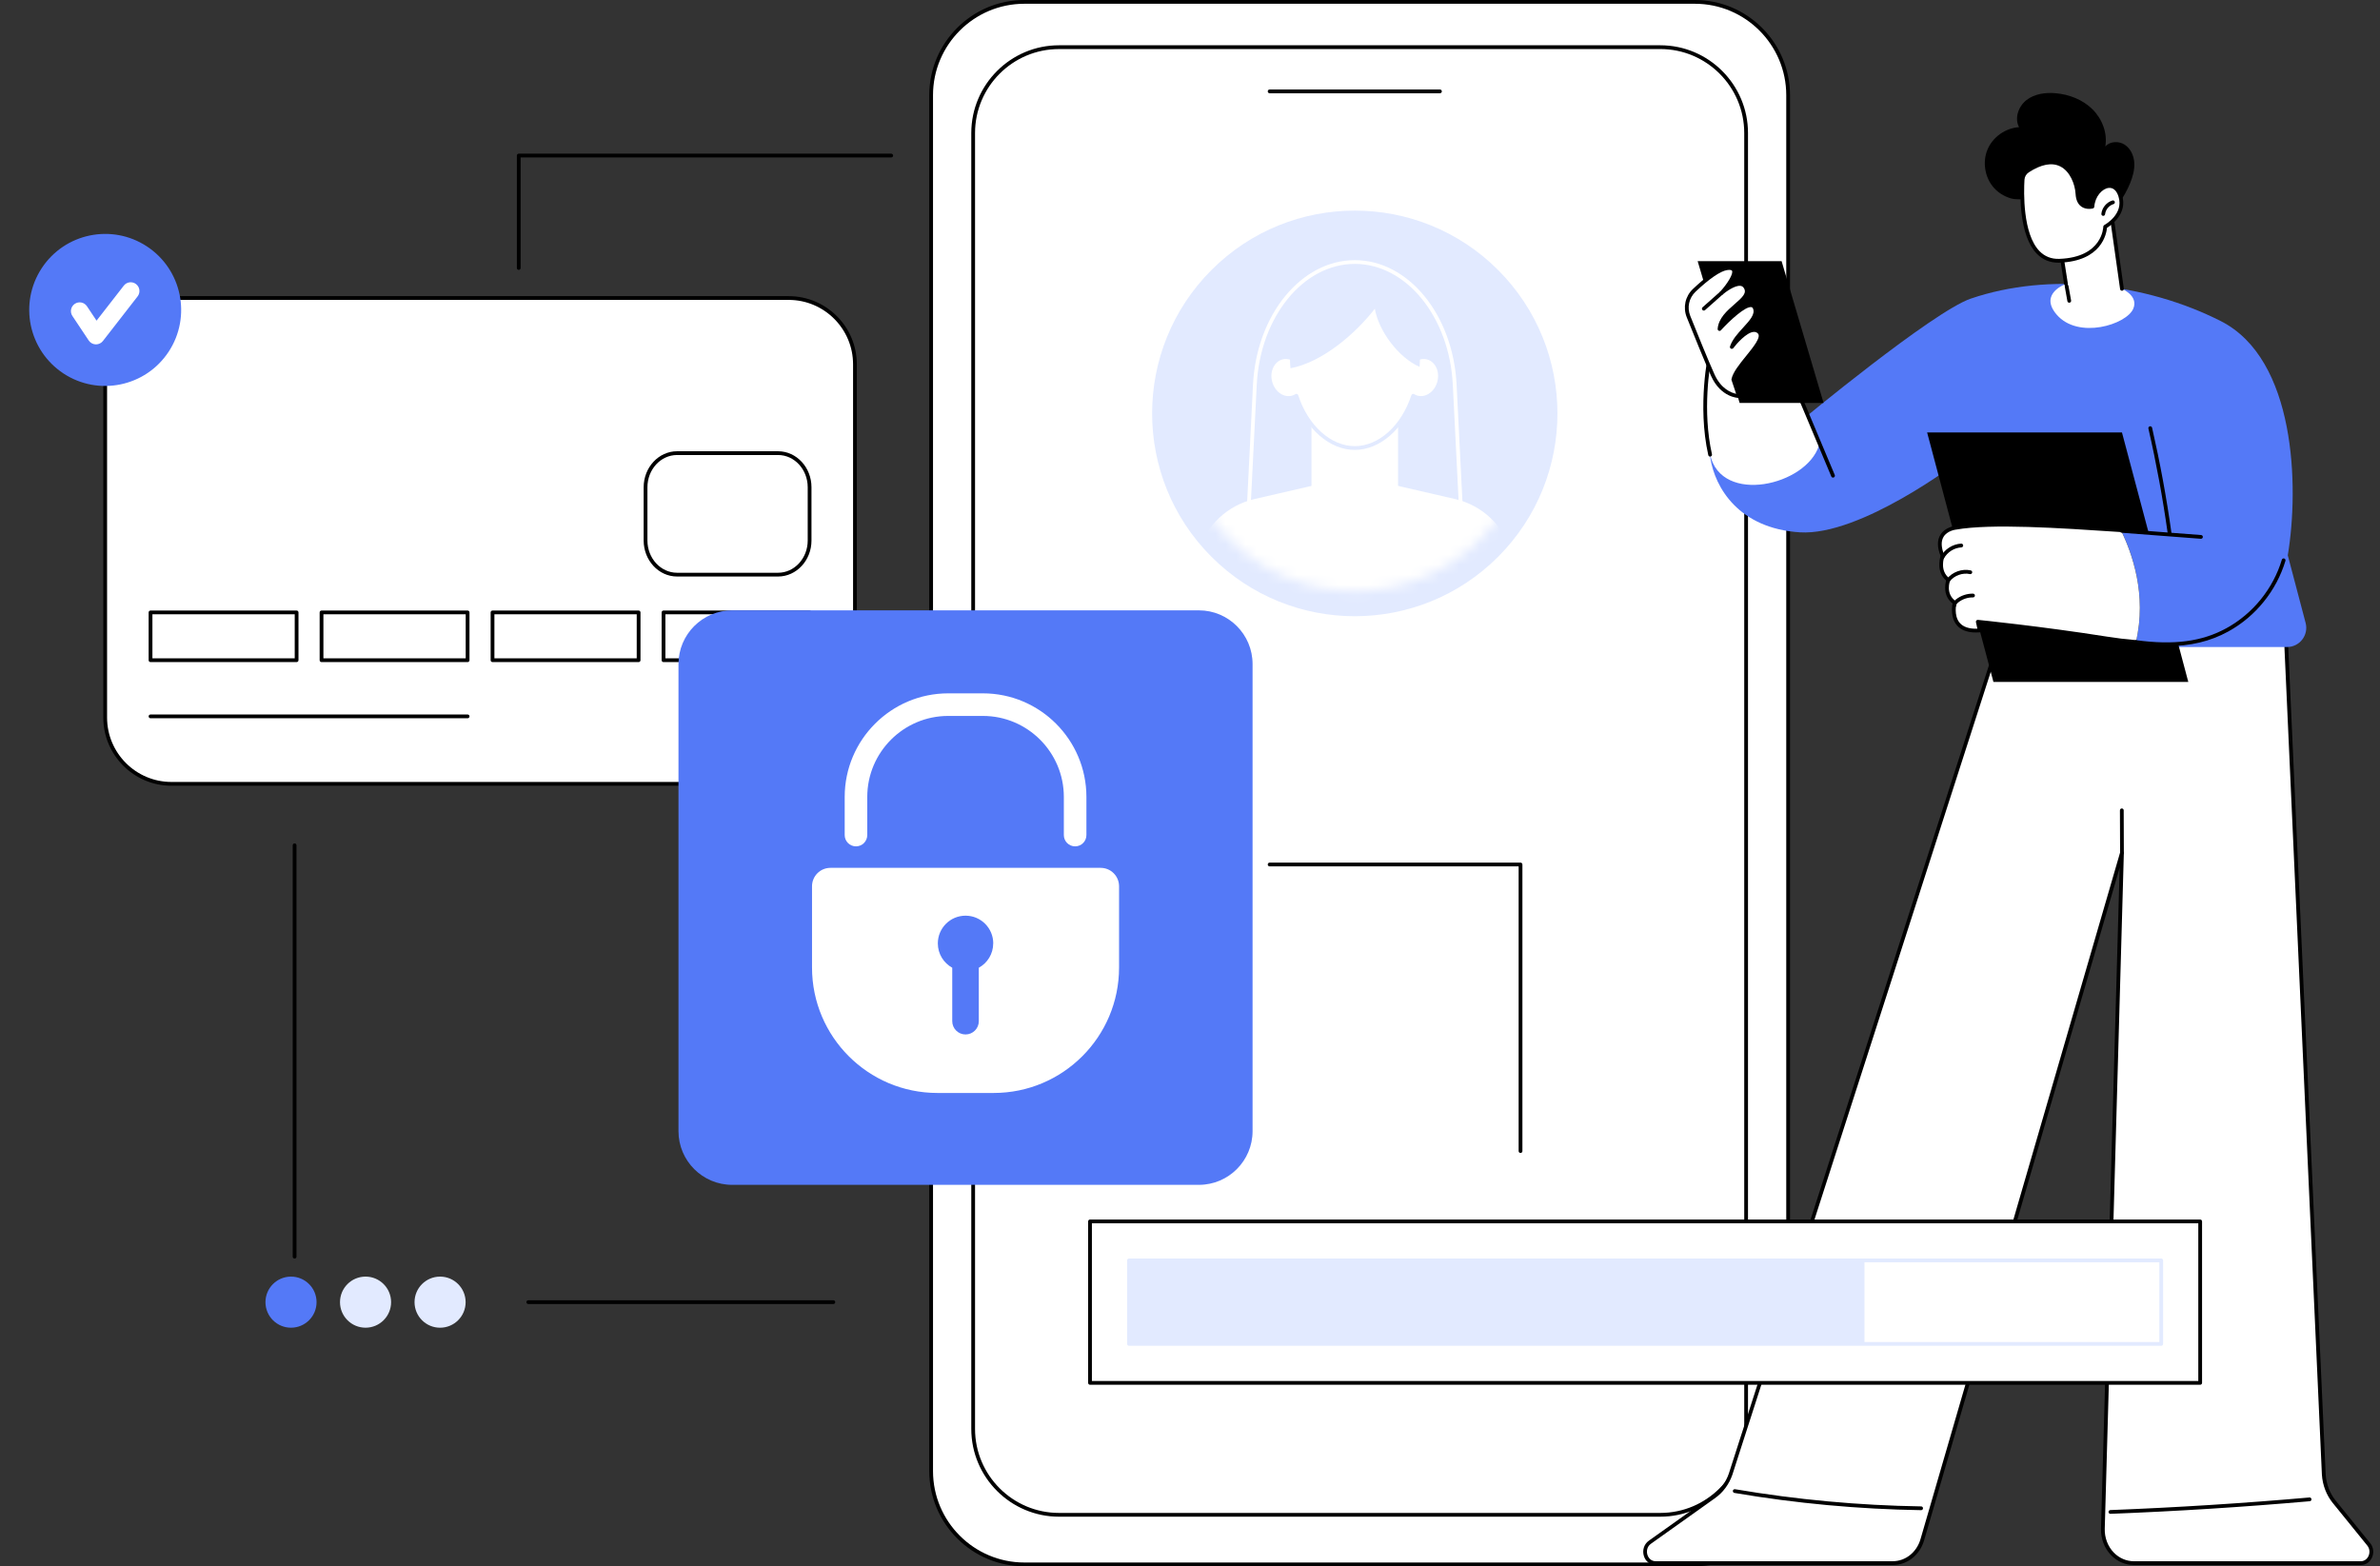 <svg width="234" height="154" viewBox="0 0 234 154" fill="none" xmlns="http://www.w3.org/2000/svg">
<rect x="0" y="0" width="234" height="154" fill="#333333" stroke="none"/>
<path d="M77.544 29.303H16.857C13.259 29.303 10.342 32.221 10.342 35.822V70.549C10.342 74.15 13.259 77.069 16.857 77.069H77.544C81.141 77.069 84.058 74.15 84.058 70.549V35.822C84.058 32.221 81.141 29.303 77.544 29.303Z" fill="white"/>
<path d="M77.544 77.254H16.857C13.163 77.254 10.157 74.246 10.157 70.549V35.822C10.157 32.125 13.163 29.118 16.857 29.118H77.544C81.237 29.118 84.243 32.125 84.243 35.822V70.549C84.243 74.246 81.237 77.254 77.544 77.254ZM16.857 29.488C13.366 29.488 10.527 32.329 10.527 35.822V70.549C10.527 74.042 13.366 76.883 16.857 76.883H77.544C81.034 76.883 83.873 74.042 83.873 70.549V35.822C83.873 32.329 81.034 29.488 77.544 29.488H16.857Z" fill="black"/>
<path d="M76.501 44.555H66.568C64.857 44.555 63.47 46.056 63.47 47.909V53.147C63.47 55 64.857 56.501 66.568 56.501H76.501C78.212 56.501 79.599 55 79.599 53.147V47.909C79.599 46.056 78.212 44.555 76.501 44.555Z" fill="white"/>
<path d="M76.501 56.684H66.568C64.757 56.684 63.285 55.096 63.285 53.145V47.907C63.285 45.956 64.757 44.368 66.568 44.368H76.501C78.311 44.368 79.784 45.956 79.784 47.907V53.145C79.784 55.096 78.311 56.684 76.501 56.684ZM66.568 44.738C64.961 44.738 63.655 46.159 63.655 47.907V53.145C63.655 54.892 64.963 56.314 66.568 56.314H76.501C78.108 56.314 79.414 54.892 79.414 53.145V47.907C79.414 46.159 78.106 44.738 76.501 44.738H66.568Z" fill="black"/>
<path d="M29.162 60.214H14.8V64.913H29.162V60.214Z" fill="white"/>
<path d="M29.162 65.098H14.8C14.698 65.098 14.615 65.015 14.615 64.913V60.214C14.615 60.112 14.698 60.029 14.8 60.029H29.162C29.264 60.029 29.347 60.112 29.347 60.214V64.913C29.347 65.015 29.264 65.098 29.162 65.098ZM14.985 64.728H28.977V60.399H14.985V64.728Z" fill="black"/>
<path d="M45.974 60.214H31.612V64.913H45.974V60.214Z" fill="white"/>
<path d="M45.974 65.098H31.612C31.511 65.098 31.427 65.015 31.427 64.913V60.214C31.427 60.112 31.511 60.029 31.612 60.029H45.974C46.076 60.029 46.159 60.112 46.159 60.214V64.913C46.159 65.015 46.076 65.098 45.974 65.098ZM31.797 64.728H45.789V60.399H31.797V64.728Z" fill="black"/>
<path d="M62.787 60.214H48.425V64.913H62.787V60.214Z" fill="white"/>
<path d="M62.787 65.098H48.425C48.324 65.098 48.24 65.015 48.24 64.913V60.214C48.24 60.112 48.324 60.029 48.425 60.029H62.787C62.889 60.029 62.972 60.112 62.972 60.214V64.913C62.972 65.015 62.889 65.098 62.787 65.098ZM48.61 64.728H62.602V60.399H48.61V64.728Z" fill="black"/>
<path d="M79.598 60.214H65.236V64.913H79.598V60.214Z" fill="white"/>
<path d="M79.598 65.098H65.236C65.135 65.098 65.051 65.015 65.051 64.913V60.214C65.051 60.112 65.135 60.029 65.236 60.029H79.598C79.7 60.029 79.783 60.112 79.783 60.214V64.913C79.783 65.015 79.7 65.098 79.598 65.098ZM65.421 64.728H79.413V60.399H65.421V64.728Z" fill="black"/>
<path d="M45.975 70.62H14.8C14.698 70.62 14.615 70.537 14.615 70.435C14.615 70.333 14.698 70.25 14.8 70.25H45.975C46.076 70.25 46.16 70.333 46.16 70.435C46.16 70.537 46.076 70.62 45.975 70.62Z" fill="black"/>
<path d="M16.585 34.577C18.85 31.127 17.891 26.493 14.443 24.227C10.996 21.96 6.365 22.92 4.1 26.37C1.836 29.82 2.795 34.454 6.242 36.721C9.69 38.987 14.321 38.027 16.585 34.577Z" fill="#5479F7"/>
<path d="M9.439 33.86C9.428 33.86 9.419 33.86 9.408 33.86C9.132 33.85 8.877 33.708 8.723 33.477L7.118 31.067C6.853 30.67 6.961 30.137 7.356 29.873C7.75 29.608 8.285 29.715 8.549 30.111L9.493 31.527L12.171 28.085C12.463 27.709 13.003 27.642 13.379 27.935C13.754 28.227 13.821 28.768 13.528 29.143L10.118 33.528C9.955 33.737 9.704 33.86 9.439 33.86Z" fill="white"/>
<path d="M100.717 0.185H166.64C171.701 0.185 175.809 4.296 175.809 9.36V144.638C175.809 149.702 171.701 153.813 166.64 153.813H100.717C95.656 153.813 91.548 149.702 91.548 144.638V9.36C91.548 4.296 95.656 0.185 100.717 0.185Z" fill="white"/>
<path d="M166.64 154H100.717C95.558 154 91.363 149.8 91.363 144.64V9.36C91.363 4.198 95.56 0 100.717 0H166.64C171.799 0 175.993 4.2 175.993 9.36V144.638C175.993 149.8 171.797 153.998 166.64 153.998V154ZM100.717 0.37C95.763 0.37 91.733 4.403 91.733 9.36V144.638C91.733 149.595 95.763 153.628 100.717 153.628H166.64C171.593 153.628 175.623 149.595 175.623 144.638V9.36C175.623 4.403 171.593 0.37 166.64 0.37H100.717Z" fill="black"/>
<path d="M104.12 4.638H163.237C167.894 4.638 171.677 8.422 171.677 13.084V140.493C171.677 145.154 167.896 148.939 163.237 148.939H104.12C99.463 148.939 95.681 145.156 95.681 140.493V13.082C95.681 8.422 99.461 4.637 104.12 4.637V4.638Z" fill="white"/>
<path d="M163.237 149.123H104.12C99.365 149.123 95.496 145.25 95.496 140.492V13.083C95.496 8.324 99.365 4.452 104.12 4.452H163.237C167.992 4.452 171.862 8.324 171.862 13.083V140.492C171.862 145.25 167.992 149.123 163.237 149.123ZM104.12 4.824C99.568 4.824 95.865 8.529 95.865 13.084V140.494C95.865 145.049 99.568 148.754 104.12 148.754H163.237C167.789 148.754 171.492 145.049 171.492 140.494V13.083C171.492 8.527 167.789 4.822 163.237 4.822H104.12V4.824Z" fill="black"/>
<path d="M141.575 9.17H124.829C124.727 9.17 124.644 9.086 124.644 8.985C124.644 8.883 124.727 8.799 124.829 8.799H141.575C141.676 8.799 141.76 8.883 141.76 8.985C141.76 9.086 141.676 9.17 141.575 9.17Z" fill="black"/>
<path d="M147.291 54.747C155.072 46.96 155.072 34.335 147.291 26.547C139.509 18.76 126.893 18.76 119.112 26.547C111.33 34.335 111.33 46.96 119.112 54.747C126.893 62.535 139.509 62.535 147.291 54.747Z" fill="#E2EAFF"/>
<mask id="mask0_443_6517" style="mask-type:luminance" maskUnits="userSpaceOnUse" x="115" y="23" width="36" height="36">
<path d="M145.542 52.998C152.358 46.177 152.358 35.118 145.542 28.297C138.726 21.477 127.676 21.477 120.86 28.297C114.044 35.118 114.044 46.177 120.86 52.998C127.676 59.818 138.726 59.819 145.542 52.998Z" fill="white"/>
</mask>
<g mask="url(#mask0_443_6517)">
<path d="M144.11 59.714H122.292C122.243 59.714 122.193 59.694 122.159 59.657C122.124 59.62 122.106 59.57 122.109 59.52L123.195 37.812C123.539 30.952 127.934 25.579 133.203 25.579C138.473 25.579 142.869 30.952 143.211 37.813L144.297 59.522C144.299 59.572 144.28 59.621 144.247 59.658C144.212 59.696 144.164 59.716 144.114 59.716L144.11 59.714ZM122.487 59.344H143.916L142.84 37.83C142.507 31.167 138.273 25.947 133.201 25.947C128.13 25.947 123.896 31.167 123.563 37.828L122.487 59.342V59.344Z" fill="white"/>
<path d="M143.073 49.069L133.201 46.794L123.33 49.069C120.676 49.682 118.56 51.685 117.803 54.304L115.662 65.628H150.741L148.599 54.304C147.843 51.685 145.727 49.682 143.073 49.069Z" fill="white"/>
<path d="M128.945 40.679H137.457V50.696C137.457 51.918 136.466 52.91 135.245 52.91H131.157C129.937 52.91 128.945 51.918 128.945 50.696V40.679Z" fill="white"/>
<path d="M140.329 35.154C140.02 35.076 139.706 35.106 139.414 35.218C139.166 31.278 136.48 28.605 133.201 28.605C129.922 28.605 127.234 31.278 126.988 35.218C126.696 35.107 126.383 35.078 126.073 35.154C125.152 35.383 124.624 36.449 124.894 37.536C125.164 38.622 126.13 39.316 127.049 39.089C127.197 39.052 127.334 38.991 127.462 38.915C128.411 41.826 130.623 44.053 133.201 44.053C135.779 44.053 137.991 41.825 138.94 38.915C139.066 38.993 139.203 39.052 139.351 39.089C140.272 39.318 141.237 38.622 141.506 37.536C141.776 36.449 141.249 35.383 140.327 35.154H140.329Z" fill="white"/>
<path d="M133.201 44.236C130.745 44.236 128.418 42.211 127.355 39.176C127.269 39.215 127.181 39.244 127.094 39.267C126.594 39.391 126.071 39.279 125.62 38.954C125.178 38.635 124.856 38.147 124.715 37.578C124.575 37.01 124.63 36.429 124.872 35.94C125.12 35.441 125.531 35.098 126.028 34.974C126.285 34.909 126.556 34.909 126.82 34.974C127.157 31.163 129.809 28.42 133.201 28.42C136.593 28.42 139.246 31.163 139.582 34.974C139.847 34.911 140.117 34.911 140.376 34.974C140.875 35.098 141.286 35.443 141.532 35.94C141.774 36.429 141.829 37.012 141.689 37.578C141.395 38.761 140.326 39.518 139.308 39.267C139.22 39.244 139.133 39.215 139.048 39.176C137.986 42.211 135.657 44.236 133.201 44.236ZM127.462 38.728C127.484 38.728 127.504 38.732 127.527 38.739C127.58 38.759 127.621 38.802 127.638 38.856C128.614 41.852 130.85 43.866 133.201 43.866C135.552 43.866 137.788 41.852 138.765 38.856C138.783 38.802 138.824 38.759 138.876 38.739C138.929 38.719 138.989 38.724 139.037 38.754C139.153 38.824 139.273 38.876 139.395 38.907C140.215 39.111 141.082 38.476 141.326 37.49C141.447 37.007 141.4 36.514 141.197 36.105C140.999 35.705 140.673 35.431 140.283 35.333C140.022 35.269 139.745 35.289 139.479 35.391C139.423 35.411 139.362 35.406 139.312 35.374C139.262 35.343 139.231 35.289 139.227 35.23C138.992 31.498 136.456 28.788 133.197 28.788C129.938 28.788 127.403 31.496 127.17 35.23C127.166 35.289 127.134 35.343 127.085 35.374C127.035 35.406 126.974 35.413 126.918 35.391C126.652 35.289 126.374 35.269 126.113 35.333C125.721 35.431 125.398 35.705 125.2 36.105C124.996 36.516 124.95 37.008 125.07 37.492C125.191 37.975 125.461 38.387 125.832 38.656C126.195 38.917 126.609 39.007 127.001 38.909C127.125 38.878 127.242 38.828 127.362 38.756C127.392 38.737 127.425 38.728 127.458 38.728H127.462Z" fill="#E2EAFF"/>
<path d="M126.883 36.207C129.99 35.622 133.229 32.851 135.173 30.356C135.554 32.572 137.515 35.161 139.568 36.07C139.568 36.07 140.546 27.248 133.199 27.533C125.853 27.818 126.881 36.207 126.881 36.207H126.883Z" fill="#E2EAFF"/>
</g>
<path d="M71.985 60.01H117.875C120.787 60.01 123.152 62.376 123.152 65.291V111.215C123.152 114.128 120.788 116.496 117.875 116.496H71.985C69.074 116.496 66.708 114.13 66.708 111.215V65.291C66.708 62.377 69.072 60.01 71.985 60.01Z" fill="#5479F7"/>
<path d="M108.219 85.329H81.646C80.647 85.329 79.837 86.14 79.837 87.14V95.123C79.837 101.938 85.358 107.463 92.168 107.463H97.695C104.505 107.463 110.026 101.938 110.026 95.123V87.14C110.026 86.14 109.216 85.329 108.217 85.329H108.219Z" fill="white"/>
<path d="M105.706 83.216C105.093 83.216 104.596 82.718 104.596 82.105V78.355C104.596 73.964 101.026 70.392 96.639 70.392H93.226C88.839 70.392 85.269 73.964 85.269 78.355V82.105C85.269 82.718 84.772 83.216 84.16 83.216C83.547 83.216 83.05 82.718 83.05 82.105V78.355C83.05 72.739 87.615 68.171 93.226 68.171H96.639C102.25 68.171 106.815 72.739 106.815 78.355V82.105C106.815 82.718 106.318 83.216 105.706 83.216Z" fill="white"/>
<path d="M97.656 92.757C97.656 91.252 96.437 90.031 94.931 90.031C93.426 90.031 92.207 91.251 92.207 92.757C92.207 93.788 92.78 94.686 93.624 95.149V100.404C93.624 101.125 94.208 101.71 94.93 101.71C95.651 101.71 96.236 101.125 96.236 100.404V95.149C97.081 94.686 97.652 93.788 97.652 92.757H97.656Z" fill="#5479F7"/>
<path d="M224.442 55.899L228.476 144.982C228.537 145.973 228.9 146.915 229.507 147.663L232.893 151.838C233.48 152.56 233.002 153.691 232.113 153.691H209.807C208.085 153.691 206.703 152.157 206.757 150.304L208.634 83.865L189.008 151.387C188.608 152.758 187.43 153.693 186.095 153.693H162.788C161.76 153.693 161.358 152.255 162.216 151.644L168.533 147.148C169.278 146.617 169.848 145.845 170.159 144.942L197.821 58.977L224.444 55.903L224.442 55.899Z" fill="white"/>
<path d="M232.109 153.876H209.803C208.963 153.876 208.168 153.534 207.563 152.91C206.902 152.231 206.54 151.279 206.568 150.298L208.404 85.304L189.181 151.438C188.758 152.897 187.515 153.878 186.091 153.878H162.784C162.251 153.878 161.798 153.532 161.628 152.997C161.447 152.429 161.639 151.825 162.105 151.492L168.422 146.996C169.141 146.483 169.679 145.752 169.979 144.88L197.641 58.92C197.664 58.852 197.725 58.801 197.797 58.792L224.42 55.718C224.472 55.712 224.522 55.727 224.56 55.76C224.599 55.794 224.623 55.842 224.625 55.894L228.659 144.977C228.718 145.921 229.068 146.835 229.647 147.548L233.034 151.723C233.365 152.131 233.427 152.684 233.198 153.165C232.985 153.611 232.579 153.876 232.109 153.876ZM208.63 83.678C208.639 83.678 208.648 83.678 208.66 83.68C208.752 83.695 208.819 83.775 208.815 83.869L206.938 150.307C206.914 151.189 207.237 152.044 207.827 152.651C208.362 153.202 209.065 153.504 209.803 153.504H232.109C232.432 153.504 232.715 153.317 232.863 153.004C232.995 152.729 233.034 152.308 232.745 151.955L229.358 147.779C228.731 147.005 228.352 146.017 228.287 144.993L224.263 56.105L197.954 59.142L170.327 144.992C169.999 145.941 169.415 146.735 168.632 147.292L162.316 151.788C161.902 152.083 161.874 152.56 161.976 152.878C162.072 153.18 162.333 153.502 162.78 153.502H186.087C187.345 153.502 188.445 152.629 188.823 151.331L208.449 83.81C208.473 83.73 208.545 83.677 208.626 83.677L208.63 83.678Z" fill="black"/>
<path d="M208.63 84.049C208.528 84.049 208.445 83.965 208.445 83.864L208.43 79.673C208.43 79.571 208.512 79.488 208.615 79.488C208.717 79.488 208.8 79.571 208.8 79.673L208.815 83.864C208.815 83.965 208.734 84.049 208.63 84.049Z" fill="black"/>
<path d="M207.494 148.843C207.396 148.843 207.313 148.766 207.309 148.666C207.306 148.564 207.385 148.477 207.487 148.473C213.992 148.221 220.578 147.805 227.065 147.235C227.165 147.226 227.255 147.302 227.264 147.403C227.274 147.505 227.198 147.596 227.096 147.603C220.604 148.173 214.01 148.59 207.5 148.842C207.498 148.842 207.494 148.842 207.492 148.842L207.494 148.843Z" fill="black"/>
<path d="M188.887 148.482C188.887 148.482 188.887 148.482 188.883 148.482C182.756 148.388 176.58 147.818 170.526 146.787C170.426 146.77 170.358 146.674 170.375 146.574C170.391 146.474 170.487 146.406 170.587 146.422C176.623 147.45 182.78 148.018 188.887 148.112C188.989 148.112 189.07 148.197 189.068 148.301C189.068 148.403 188.983 148.482 188.883 148.482H188.887Z" fill="black"/>
<path d="M176.942 41.48C176.942 41.48 190.025 30.634 193.774 29.358C201.494 26.73 210.953 27.826 218.342 31.568C225.729 35.311 226.053 47.853 224.934 54.602L226.687 61.243C227.004 62.442 226.101 63.616 224.862 63.616H198.938L192.546 45.382C192.546 45.382 182.941 52.725 176.944 52.338C170.948 51.951 168.614 47.933 168.162 45.039C167.609 41.48 176.944 41.48 176.944 41.48H176.942Z" fill="#5479F7"/>
<path d="M215.152 67.049H195.993L189.474 42.519H208.63L215.152 67.049Z" fill="black"/>
<path d="M215.666 52.69C215.666 52.69 212.577 52.399 208.524 52.129C209.601 54.303 211.114 58.466 210 63.125C215.07 63.553 219.006 62.877 220.242 61.924C221.705 60.795 215.666 52.69 215.666 52.69Z" fill="#5479F7"/>
<path d="M208.524 52.129C202.715 51.742 195.805 51.274 192.279 51.89C192.279 51.89 189.952 52.129 190.994 54.659C190.994 54.659 190.435 56.184 191.563 57.015C191.563 57.015 190.999 58.426 192.183 59.264C192.183 59.264 191.414 62.244 194.647 61.989L194.458 61.134C194.458 61.134 200.693 61.763 207.117 62.778C208.11 62.935 209.074 63.05 209.998 63.127C211.112 58.467 209.599 54.306 208.522 52.131L208.524 52.129Z" fill="white"/>
<path d="M210.001 63.31C210.001 63.31 209.989 63.31 209.986 63.31C209.028 63.229 208.053 63.111 207.089 62.959C201.47 62.07 195.931 61.472 194.695 61.343L194.828 61.948C194.839 62 194.828 62.056 194.797 62.098C194.765 62.141 194.716 62.169 194.662 62.172C193.615 62.255 192.851 62.019 192.391 61.469C191.778 60.739 191.91 59.696 191.976 59.34C191.024 58.585 191.236 57.465 191.346 57.08C190.393 56.275 190.7 54.981 190.794 54.665C190.46 53.821 190.452 53.125 190.768 52.595C191.233 51.818 192.217 51.709 192.257 51.705C195.757 51.092 202.456 51.538 208.367 51.933L208.534 51.944C208.636 51.951 208.713 52.038 208.706 52.14C208.698 52.242 208.61 52.319 208.51 52.312L208.343 52.301C202.454 51.909 195.779 51.464 192.309 52.072C192.289 52.073 191.453 52.17 191.085 52.788C190.824 53.225 190.85 53.832 191.162 54.587C191.179 54.63 191.181 54.678 191.164 54.72C191.144 54.778 190.669 56.127 191.669 56.864C191.738 56.914 191.764 57.002 191.732 57.082C191.712 57.134 191.238 58.368 192.287 59.111C192.35 59.155 192.378 59.233 192.359 59.309C192.355 59.32 192.061 60.506 192.672 61.232C193.021 61.647 193.609 61.843 194.416 61.815L194.273 61.171C194.26 61.113 194.277 61.052 194.316 61.008C194.355 60.964 194.412 60.941 194.473 60.947C194.536 60.952 200.788 61.587 207.143 62.592C208.097 62.744 209.063 62.861 210.012 62.94C210.113 62.95 210.189 63.038 210.18 63.14C210.173 63.236 210.091 63.31 209.995 63.31H210.001Z" fill="black"/>
<path d="M190.961 55.013C190.931 55.013 190.901 55.005 190.874 54.99C190.783 54.942 190.75 54.829 190.798 54.741C191.192 54 191.987 53.493 192.825 53.45C192.927 53.445 193.014 53.525 193.019 53.626C193.025 53.728 192.945 53.815 192.843 53.821C192.133 53.858 191.458 54.287 191.123 54.915C191.09 54.977 191.025 55.013 190.961 55.013Z" fill="black"/>
<path d="M191.547 57.236C191.509 57.236 191.468 57.223 191.435 57.197C191.353 57.134 191.338 57.017 191.401 56.938C191.945 56.236 192.894 55.892 193.761 56.083C193.861 56.105 193.924 56.203 193.902 56.303C193.88 56.403 193.78 56.466 193.682 56.444C192.962 56.286 192.145 56.582 191.693 57.165C191.657 57.212 191.603 57.237 191.547 57.237V57.236Z" fill="black"/>
<path d="M192.139 59.712C192.139 59.712 192.131 59.712 192.129 59.712C192.028 59.707 191.95 59.62 191.954 59.518C191.965 59.307 192.087 59.112 192.326 58.925C192.797 58.553 193.396 58.357 193.99 58.368C194.092 58.37 194.173 58.455 194.171 58.557C194.17 58.659 194.086 58.742 193.983 58.739C193.476 58.727 192.954 58.901 192.555 59.216C192.407 59.333 192.329 59.44 192.324 59.538C192.318 59.636 192.237 59.714 192.139 59.714V59.712Z" fill="black"/>
<path d="M213.311 52.602C213.221 52.602 213.141 52.536 213.128 52.443C212.646 48.995 212.007 45.528 211.231 42.137C211.208 42.037 211.269 41.939 211.369 41.915C211.469 41.893 211.567 41.954 211.591 42.054C212.37 45.456 213.012 48.934 213.495 52.392C213.509 52.493 213.439 52.586 213.337 52.601C213.328 52.601 213.321 52.601 213.311 52.601V52.602Z" fill="black"/>
<path d="M216.4 52.974C216.4 52.974 216.391 52.974 216.385 52.974L208.596 52.38C208.495 52.373 208.419 52.284 208.426 52.182C208.434 52.081 208.522 52.005 208.624 52.012L216.413 52.606C216.515 52.614 216.59 52.702 216.583 52.804C216.576 52.9 216.494 52.974 216.398 52.974H216.4Z" fill="black"/>
<path d="M168.161 34.732C168.161 34.732 167.027 39.755 168.137 44.71C169.247 49.667 177.601 47.746 178.839 43.807L176.186 37.156L168.161 34.73V34.732Z" fill="white"/>
<path d="M180.222 46.959C180.15 46.959 180.081 46.916 180.052 46.846L176.049 37.31L168.301 34.967C168.111 35.937 167.352 40.357 168.318 44.669C168.34 44.769 168.277 44.867 168.177 44.89C168.077 44.912 167.979 44.849 167.957 44.749C166.851 39.809 167.97 34.739 167.981 34.689C167.992 34.639 168.024 34.596 168.068 34.571C168.112 34.545 168.166 34.539 168.214 34.554L176.24 36.98C176.293 36.997 176.336 37.036 176.356 37.086L180.392 46.702C180.431 46.796 180.386 46.905 180.294 46.944C180.27 46.953 180.246 46.959 180.222 46.959Z" fill="black"/>
<path d="M179.293 39.618H171.039L166.912 25.675H175.165L179.293 39.618Z" fill="black"/>
<path d="M170.419 37.314L170.963 38.941C170.963 38.941 169.324 38.929 168.407 36.899C167.797 35.55 166.689 32.814 166.014 31.128C165.655 30.234 165.877 29.21 166.576 28.547C167.529 27.644 168.877 26.513 169.772 26.371C171.289 26.128 170.09 27.9 169.236 28.829C169.236 28.829 170.967 27.318 171.583 28.175C172.504 29.458 169.225 30.339 169.066 32.346C169.066 32.346 172.032 29.068 172.53 30.269C173.011 31.431 170.767 32.614 170.271 34.113C170.271 34.113 172.032 31.757 172.957 32.645C173.817 33.471 170.691 35.888 170.423 37.314H170.419Z" fill="white"/>
<path d="M170.963 39.128C170.891 39.128 169.195 39.092 168.238 36.977C167.615 35.6 166.47 32.766 165.841 31.198C165.451 30.224 165.69 29.132 166.448 28.414C167.432 27.481 168.803 26.339 169.742 26.189C170.193 26.117 170.487 26.204 170.619 26.448C170.82 26.824 170.502 27.459 170.134 28C170.471 27.828 170.841 27.7 171.161 27.737C171.401 27.765 171.594 27.877 171.732 28.07C172.304 28.866 171.568 29.506 170.791 30.184C170.288 30.621 169.737 31.102 169.446 31.679C170.195 30.926 171.534 29.706 172.259 29.83C172.402 29.854 172.592 29.939 172.7 30.198C173.02 30.97 172.357 31.692 171.658 32.459C171.605 32.516 171.553 32.575 171.499 32.633C171.788 32.433 172.091 32.286 172.38 32.262C172.653 32.24 172.89 32.324 173.084 32.51C173.695 33.097 172.853 34.134 171.963 35.233C171.364 35.972 170.745 36.736 170.613 37.303L171.14 38.883C171.159 38.941 171.15 39.002 171.114 39.05C171.079 39.098 171.024 39.126 170.965 39.126L170.963 39.128ZM170.029 26.535C169.962 26.535 169.886 26.543 169.801 26.556C169.141 26.661 168.042 27.418 166.703 28.684C166.056 29.297 165.852 30.23 166.185 31.061C166.812 32.625 167.955 35.455 168.575 36.825C169.215 38.239 170.217 38.619 170.695 38.72L170.245 37.373C170.236 37.343 170.232 37.312 170.24 37.28C170.364 36.618 171.031 35.796 171.675 35.002C172.387 34.124 173.192 33.13 172.827 32.781C172.711 32.668 172.574 32.621 172.409 32.634C171.708 32.692 170.735 33.802 170.417 34.226C170.364 34.298 170.264 34.321 170.184 34.28C170.105 34.237 170.066 34.143 170.094 34.058C170.319 33.377 170.861 32.784 171.385 32.211C172.03 31.505 172.587 30.896 172.357 30.343C172.311 30.232 172.25 30.206 172.195 30.197C171.608 30.095 170.045 31.539 169.2 32.473C169.147 32.533 169.061 32.551 168.989 32.52C168.917 32.488 168.873 32.414 168.878 32.335C168.962 31.283 169.803 30.55 170.545 29.904C171.349 29.205 171.788 28.784 171.429 28.287C171.351 28.179 171.251 28.12 171.116 28.105C170.565 28.04 169.657 28.709 169.356 28.971C169.282 29.036 169.171 29.031 169.102 28.96C169.034 28.89 169.032 28.779 169.098 28.707C169.89 27.846 170.436 26.893 170.291 26.624C170.26 26.567 170.168 26.535 170.029 26.535Z" fill="black"/>
<path d="M167.519 30.537C167.467 30.537 167.417 30.517 167.38 30.474C167.312 30.398 167.319 30.28 167.395 30.213L169.109 28.692C169.185 28.623 169.302 28.631 169.37 28.707C169.439 28.782 169.431 28.901 169.355 28.968L167.641 30.489C167.606 30.521 167.561 30.535 167.519 30.535V30.537Z" fill="black"/>
<path d="M213.006 63.531C212.068 63.531 211.062 63.457 209.977 63.31C209.875 63.297 209.805 63.203 209.817 63.103C209.83 63.001 209.925 62.931 210.025 62.944C213.764 63.447 216.504 63.083 218.906 61.763C221.509 60.332 223.493 57.882 224.348 55.035C224.377 54.937 224.481 54.881 224.579 54.911C224.677 54.94 224.733 55.044 224.703 55.142C223.819 58.08 221.771 60.612 219.086 62.087C217.314 63.061 215.37 63.531 213.006 63.531Z" fill="black"/>
<path d="M202.53 24.092L203.127 27.915C203.127 27.915 200.427 28.847 202.206 30.928C204.324 33.403 209.078 31.916 209.742 30.352C210.284 29.075 208.63 28.401 208.63 28.401L207.417 19.824L202.53 24.094V24.092Z" fill="white"/>
<path d="M208.63 28.585C208.539 28.585 208.46 28.518 208.447 28.425L207.28 20.187L202.728 24.165L203.309 27.887C203.325 27.989 203.255 28.083 203.155 28.098C203.055 28.114 202.959 28.044 202.944 27.944L202.347 24.122C202.338 24.059 202.36 23.996 202.408 23.953L207.294 19.683C207.346 19.639 207.417 19.626 207.481 19.65C207.544 19.674 207.59 19.73 207.6 19.798L208.813 28.375C208.828 28.477 208.757 28.57 208.656 28.585C208.647 28.585 208.639 28.586 208.63 28.586V28.585Z" fill="black"/>
<path d="M203.446 29.762C203.357 29.762 203.279 29.699 203.264 29.61L203.006 28.168C202.987 28.068 203.054 27.972 203.155 27.953C203.255 27.935 203.351 28.002 203.37 28.103L203.629 29.545C203.647 29.645 203.581 29.741 203.479 29.76C203.468 29.762 203.457 29.764 203.446 29.764V29.762Z" fill="black"/>
<path d="M196.055 18.484C195.156 17.486 194.893 15.963 195.403 14.721C195.914 13.479 197.174 12.583 198.513 12.505C198.041 11.617 198.455 10.447 199.252 9.832C200.048 9.22 201.119 9.077 202.117 9.166C203.453 9.285 204.775 9.801 205.73 10.743C206.682 11.687 207.221 13.079 206.991 14.401C207.455 13.882 208.317 13.847 208.9 14.227C209.483 14.606 209.799 15.311 209.841 16.007C209.884 16.703 209.684 17.392 209.42 18.036C208.863 19.393 207.984 20.64 206.782 21.48C205.58 22.321 204.041 22.721 202.611 22.399C201.572 22.165 200.616 21.525 200.024 20.637C199.807 20.311 199.702 19.694 199.265 19.631C198.711 19.554 198.198 19.663 197.638 19.485C197.037 19.294 196.48 18.952 196.056 18.482L196.055 18.484Z" fill="black"/>
<path d="M199.367 16.792C199.071 16.983 198.882 17.303 198.862 17.653C198.749 19.546 198.67 25.771 202.482 25.636C206.974 25.479 206.978 22.289 206.978 22.289C206.978 22.289 209.063 21.168 208.465 19.267C207.868 17.366 205.85 18.512 205.726 20.314C205.726 20.314 204.348 20.696 204.255 19.058C204.167 17.486 202.852 14.528 199.367 16.79V16.792Z" fill="white"/>
<path d="M202.361 25.825C201.533 25.825 200.828 25.532 200.264 24.953C198.545 23.193 198.583 19.254 198.679 17.643C198.703 17.238 198.923 16.861 199.267 16.639C200.623 15.759 201.79 15.559 202.739 16.041C203.821 16.59 204.379 17.986 204.44 19.052C204.466 19.515 204.603 19.839 204.849 20.015C205.093 20.189 205.393 20.183 205.555 20.163C205.687 19.117 206.43 18.214 207.268 18.114C207.897 18.04 208.4 18.439 208.642 19.215C209.203 20.999 207.566 22.147 207.157 22.402C207.104 22.982 206.63 25.679 202.489 25.825C202.446 25.825 202.404 25.827 202.363 25.827L202.361 25.825ZM199.467 16.948C199.221 17.107 199.063 17.375 199.045 17.664C198.973 18.884 198.867 22.993 200.526 24.694C201.044 25.223 201.697 25.479 202.474 25.451C206.739 25.301 206.793 22.319 206.793 22.29C206.793 22.221 206.83 22.16 206.891 22.127C206.97 22.084 208.833 21.051 208.289 19.322C208.102 18.724 207.755 18.425 207.311 18.478C206.691 18.552 205.981 19.313 205.911 20.327C205.905 20.405 205.851 20.472 205.776 20.492C205.75 20.5 205.128 20.666 204.633 20.311C204.292 20.067 204.104 19.648 204.07 19.069C204.015 18.106 203.523 16.849 202.57 16.366C201.747 15.948 200.702 16.144 199.467 16.946V16.948Z" fill="black"/>
<path d="M206.79 21.223C206.79 21.223 206.777 21.223 206.769 21.223C206.668 21.212 206.594 21.122 206.605 21.02C206.669 20.42 207.117 19.883 207.694 19.713C207.792 19.683 207.896 19.741 207.923 19.839C207.953 19.937 207.896 20.041 207.798 20.068C207.359 20.198 207.021 20.605 206.971 21.058C206.962 21.153 206.88 21.223 206.788 21.223H206.79Z" fill="black"/>
<path d="M216.322 120.09H107.172V135.968H216.322V120.09Z" fill="white"/>
<path d="M216.32 136.153H107.17C107.068 136.153 106.985 136.07 106.985 135.968V120.09C106.985 119.989 107.068 119.905 107.17 119.905H216.32C216.422 119.905 216.505 119.989 216.505 120.09V135.968C216.505 136.07 216.422 136.153 216.32 136.153ZM107.355 135.783H216.135V120.275H107.355V135.783Z" fill="black"/>
<path d="M212.49 132.32H111.002C110.901 132.32 110.817 132.236 110.817 132.135V123.924C110.817 123.822 110.901 123.739 111.002 123.739H212.49C212.591 123.739 212.675 123.822 212.675 123.924V132.135C212.675 132.236 212.591 132.32 212.49 132.32ZM111.187 131.95H212.305V124.109H111.187V131.95Z" fill="#E2EAFF"/>
<path d="M183.314 132.135V123.924H111.002V132.135H183.314Z" fill="#E2EAFF"/>
<path d="M149.497 113.364C149.395 113.364 149.312 113.281 149.312 113.179V85.185H124.829C124.727 85.185 124.644 85.102 124.644 85C124.644 84.898 124.727 84.815 124.829 84.815H149.497C149.598 84.815 149.682 84.898 149.682 85V113.179C149.682 113.281 149.598 113.364 149.497 113.364Z" fill="black"/>
<path d="M51.002 26.534C50.9 26.534 50.817 26.45 50.817 26.348V15.294C50.817 15.193 50.9 15.109 51.002 15.109H87.626C87.727 15.109 87.811 15.193 87.811 15.294C87.811 15.396 87.727 15.48 87.626 15.48H51.187V26.348C51.187 26.45 51.104 26.534 51.002 26.534Z" fill="black"/>
<path d="M43.274 130.543C44.661 130.54 45.783 129.413 45.78 128.026C45.777 126.639 44.65 125.516 43.263 125.519C41.876 125.522 40.754 126.649 40.757 128.036C40.76 129.424 41.886 130.546 43.274 130.543Z" fill="#E2EAFF"/>
<path d="M35.946 130.542C37.333 130.539 38.455 129.412 38.452 128.025C38.449 126.637 37.322 125.515 35.935 125.518C34.548 125.521 33.426 126.648 33.429 128.035C33.431 129.422 34.558 130.544 35.946 130.542Z" fill="#E2EAFF"/>
<path d="M28.617 130.542C30.005 130.539 31.127 129.412 31.124 128.025C31.121 126.638 29.994 125.516 28.607 125.519C27.22 125.522 26.098 126.648 26.101 128.036C26.103 129.423 27.23 130.545 28.617 130.542Z" fill="#5479F7"/>
<path d="M81.936 128.214H51.941C51.84 128.214 51.756 128.131 51.756 128.029C51.756 127.927 51.84 127.844 51.941 127.844H81.936C82.038 127.844 82.121 127.927 82.121 128.029C82.121 128.131 82.038 128.214 81.936 128.214Z" fill="black"/>
<path d="M28.964 123.744C28.862 123.744 28.779 123.661 28.779 123.559V83.11C28.779 83.008 28.862 82.925 28.964 82.925C29.066 82.925 29.149 83.008 29.149 83.11V123.559C29.149 123.661 29.066 123.744 28.964 123.744Z" fill="black"/>
</svg>

